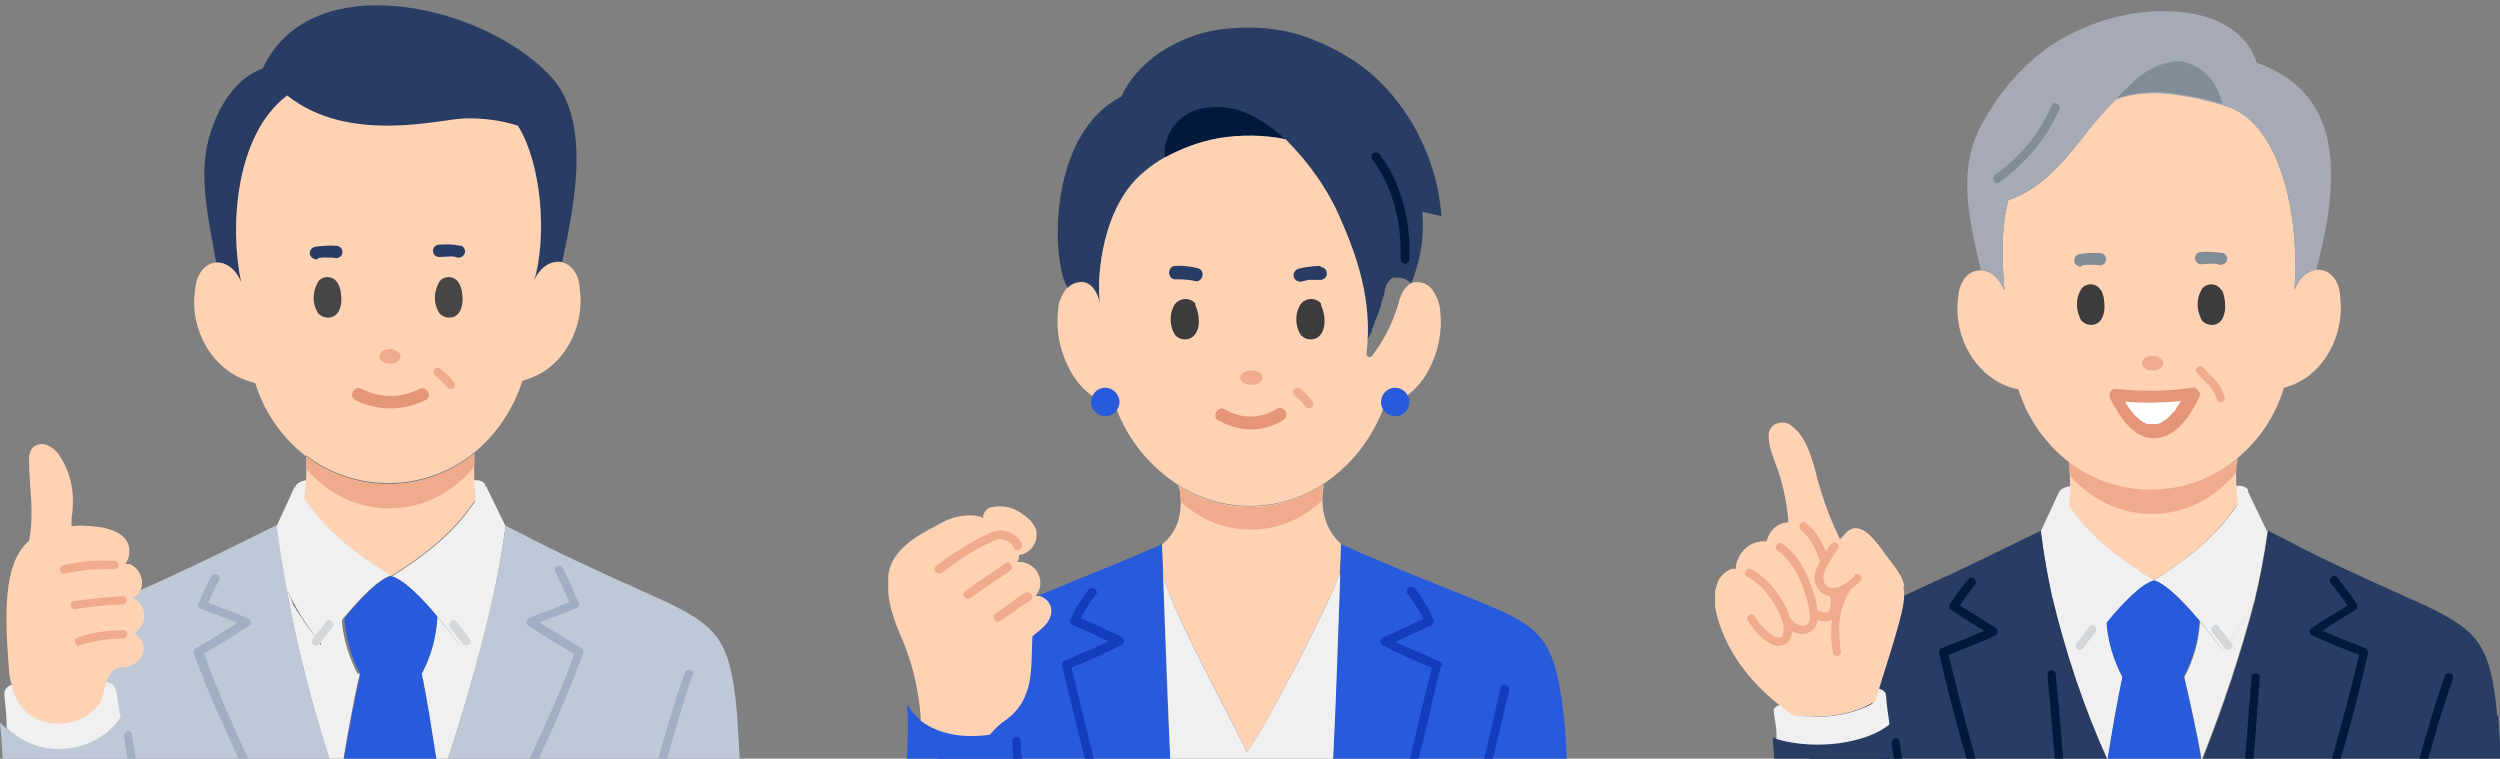 <?xml version="1.0" encoding="UTF-8"?>
<svg id="_레이어_1" data-name="레이어_1" xmlns="http://www.w3.org/2000/svg" version="1.1" xmlns:xlink="http://www.w3.org/1999/xlink" viewBox="0 0 447.5 135.8">
  <rect x="0" y="0" width="447.5" height="135.8" fill="#808080" stroke="none"/>
  <!-- Generator: Adobe Illustrator 29.0.1, SVG Export Plug-In . SVG Version: 2.1.0 Build 192)  -->
  <defs>
    <style>
      .st0 {
        clip-path: url(#clippath-6);
      }

      .st1 {
        clip-path: url(#clippath-7);
      }

      .st2 {
        clip-path: url(#clippath-4);
      }

      .st3 {
        fill: #828c96;
      }

      .st4 {
        fill: #e69678;
      }

      .st5 {
        fill: #143cbe;
      }

      .st6 {
        fill: #f0aa8c;
      }

      .st7 {
        fill: #fff;
      }

      .st8 {
        fill: #f0f0f0;
      }

      .st9 {
        fill: #3c3c3c;
      }

      .st10 {
        fill: none;
      }

      .st11 {
        fill: #00193c;
      }

      .st12 {
        clip-path: url(#clippath-1);
      }

      .st13 {
        fill: #285adc;
      }

      .st14 {
        clip-path: url(#clippath-5);
      }

      .st15 {
        clip-path: url(#clippath-8);
      }

      .st16 {
        clip-path: url(#clippath-3);
      }

      .st17 {
        fill: #a0afc3;
      }

      .st18 {
        fill: #283c64;
      }

      .st19 {
        fill: #d2d7dc;
      }

      .st20 {
        fill: #ffd2b4;
      }

      .st21 {
        fill: #a5aab4;
      }

      .st22 {
        fill: #464646;
      }

      .st23 {
        clip-path: url(#clippath-2);
      }

      .st24 {
        fill: #bec8d7;
      }

      .st25 {
        clip-path: url(#clippath);
      }
    </style>
    <clipPath id="clippath">
      <rect class="st10" x="307" y="2" width="140.5" height="134.8"/>
    </clipPath>
    <clipPath id="clippath-1">
      <path class="st10" d="M370.4,82.7c0,.2,0,.5,0,.5.2,2.5.2,5,0,7.4,2.6,3.7,6.1,7.6,15.1,13.2,9.2-5.8,12.5-9.9,15.1-13.7h0c-.3-2.3-.4-4.6-.3-7,0,0,0-.7.2-1.1-8.7,7.2-21.1,7.4-30.1.6h0Z"/>
    </clipPath>
    <clipPath id="clippath-2">
      <rect class="st10" x="307" y="2" width="140.5" height="134.8"/>
    </clipPath>
    <clipPath id="clippath-3">
      <rect class="st10" x="159" y="5" width="121.5" height="131.4"/>
    </clipPath>
    <clipPath id="clippath-4">
      <path class="st10" d="M210.9,87l.3.9c1,6.6-2.8,9.3-3.2,9.6,0,1.8.1,3.7.2,5.6,1.8,7.2,13.6,28.2,15,31.7,4-5.8,14.2-25.6,16.6-31.9,0-1.9.1-3.7.2-5.5-.7-.6-4.1-3.8-3.2-10.1v-.5c-7.8,5.2-17.9,5.3-25.9.2h0Z"/>
    </clipPath>
    <clipPath id="clippath-5">
      <rect class="st10" x="159" y="5" width="121.5" height="131.4"/>
    </clipPath>
    <clipPath id="clippath-6">
      <rect class="st10" y="1" width="132.4" height="135.3"/>
    </clipPath>
    <clipPath id="clippath-7">
      <path class="st10" d="M54.8,81.7v.6c.1,2.2,0,4.5-.3,6.7v.4c2.7,3.8,6.1,7.9,15.5,13.7,9.3-5.8,12.6-10,15.2-13.8h0c-.3-2.3-.4-4.7-.3-7v-1.1c-8.7,7.1-21.1,7.3-30.1.5h0Z"/>
    </clipPath>
    <clipPath id="clippath-8">
      <rect class="st10" y="1" width="132.4" height="135.3"/>
    </clipPath>
  </defs>
  <g id="_グループ_10308" data-name="グループ_10308">
    <g id="_グループ_10245" data-name="グループ_10245">
      <g id="_グループ_10240" data-name="グループ_10240">
        <g class="st25">
          <g id="_グループ_10239" data-name="グループ_10239">
            <path id="_パス_18641" data-name="パス_18641" class="st8" d="M368.6,88s.4-.8,2.2-1l-.3,5.9-1.9-4.9Z"/>
            <path id="_パス_18642" data-name="パス_18642" class="st8" d="M402.4,87.7s-.4-1-2.4-.7l.8,6.1,1.6-5.3Z"/>
            <path id="_パス_18643" data-name="パス_18643" class="st8" d="M380,121.2c-.8,3.6-1.9,9.5-2.7,14.9-4.3-9.5-7.6-19.4-10-29.5h0c1.6,3.5,3.6,6.7,6,9.5,1-1.4,2.4-3.2,3.9-5v.7c.3,3.2,1.3,6.4,2.8,9.3"/>
            <path id="_パス_18644" data-name="パス_18644" class="st8" d="M397.8,116.2c2.2-2.6,4.1-5.5,5.7-8.6-2.5,9.6-5.7,19.1-9.4,28.4-.9-5.3-2.2-11-3.1-14.8h0c1.7-3.1,2.6-6.5,2.8-9.9h0c1.5,1.7,2.9,3.5,4,5"/>
            <path id="_パス_18645" data-name="パス_18645" class="st8" d="M405.9,95h0c-.6,4.3-1.4,8.5-2.4,12.7-1.6,3.1-3.5,5.9-5.7,8.6-1-1.4-2.5-3.3-4-5.1-2.8-3.4-6-6.7-8.3-7.3,9.2-5.8,12.5-9.9,15.1-13.7.6-.8,1.1-1.6,1.7-2.4l3.5,7.3Z"/>
            <path id="_パス_18646" data-name="パス_18646" class="st20" d="M400.3,83.2c-.1,2.3,0,4.6.3,6.9h0c-2.6,3.8-5.9,8-15.1,13.8-9-5.6-12.5-9.6-15.1-13.2.2-2.5.2-5,0-7.4,0,0,0-.3,0-.5,8.9,6.8,21.4,6.6,30.1-.6,0,.4-.2,1.1-.2,1.1"/>
          </g>
        </g>
      </g>
      <g id="_グループ_10242" data-name="グループ_10242">
        <g class="st12">
          <g id="_グループ_10241" data-name="グループ_10241">
            <path id="_パス_18647" data-name="パス_18647" class="st6" d="M405.2,70.5c0,11.8-9,21.5-20,21.5s-20-9.6-20-21.5,9-21.5,20-21.5,20,9.6,20,21.5"/>
          </g>
        </g>
      </g>
      <g id="_グループ_10244" data-name="グループ_10244">
        <g class="st23">
          <g id="_グループ_10243" data-name="グループ_10243">
            <path id="_パス_18649" data-name="パス_18649" class="st20" d="M408.8,69.5c-1.5,4.9-4.4,9.3-8.4,12.6-8.7,7.2-21.1,7.4-30.1.6h0c-4.2-3.3-7.4-7.8-9-13l-.9-.2c-6.8-1.9-10.8-9.3-9.9-16.1.2-3.3,2-5.1,4.1-5,1.6,0,3.2,1.2,4.2,3.6-.4-5-.7-10.9.7-16.2,5.4-1.7,9.8-6.6,13.2-11.1,1.9-2.5,3.9-4.8,6.1-7,3.2-1.1,6.6-1.4,10-.9,3,.4,6,1,8.9,1.9,1.2.4,1.9.7,1.9.7,9.7,4.4,12,21.9,11.1,32.5.9-2.3,2.4-3.4,3.9-3.6,2.1-.2,4.2,1.5,4.3,5,.8,6.6-2.9,13.9-9.4,15.9l-.9.3Z"/>
            <path id="_パス_18650" data-name="パス_18650" class="st13" d="M394,136c-.1.3-.2.5-.3.8h-16.2c0-.2-.2-.4-.3-.7h0c.9-5.4,1.9-11.3,2.7-14.9-1.5-2.9-2.5-6-2.8-9.3v-.7c2.8-3.4,6-6.8,8.3-7.4,2.2.6,5.4,3.9,8.3,7.3h0c-.2,3.6-1.2,7-2.8,10h0c.9,3.9,2.2,9.5,3.1,14.8"/>
            <path id="_パス_18651" data-name="パス_18651" class="st8" d="M385.5,103.9c-2.2.6-5.5,4-8.3,7.4-1.5,1.8-2.9,3.6-3.9,5-2.4-2.9-4.4-6.1-6-9.5h0c-.8-3.8-1.5-7.7-2-11.7l3.3-7.1c.6.9,1.2,1.7,1.9,2.7,2.6,3.7,6.1,7.6,15.1,13.2"/>
            <path id="_パス_18652" data-name="パス_18652" class="st21" d="M404,11.3c-3.5-10.8-19.8-11.1-30.5-6.5-8.3,3.2-14.5,9.7-18.7,17.3-4.2,7.6-2.8,15.7-.2,26.3,1.6,0,3.2,1.2,4.2,3.6-.4-5-.7-10.9.7-16.2,5.4-1.7,9.8-6.6,13.2-11,1.9-2.5,3.9-4.8,6.1-7,3.2-1.1,6.6-1.3,10-.9,3,.4,6,1,8.9,1.9,1.2.4,1.9.6,1.9.6,9.7,4.4,12,21.9,11.1,32.5.9-2.3,2.4-3.4,3.9-3.6h0c5.2-19.3,3.4-32.1-10.7-37.1"/>
            <path id="_パス_18653" data-name="パス_18653" class="st18" d="M447,128.1c-1.2-12.6-3.2-15.2-13.5-20-3.5-1.6-13.8-6.1-20.5-9.5l-7-3.6c-.6,4.3-1.4,8.5-2.4,12.7-2.5,9.6-5.7,19.1-9.4,28.4-.1.3-.2.5-.3.8h53.8c-.2-2.9-.3-5.9-.5-8.8M377.3,136.2h0c-4.3-9.5-7.6-19.4-10-29.5-.8-3.7-1.5-7.6-2-11.7l-7.2,3.5c-5.2,2.6-12.4,5.9-17,8-1.4.6-2.5,1.2-3.3,1.5-3.9,1.8-6.5,3.3-8.5,5.1-.5.5-1,1-1.4,1.6-2.2,2.9-3,6.7-3.6,13.4,0,0,0,0,0,.1h0c-.1,1.8-.2,3.4-.3,5h0c0,1.2-.1,2.4-.2,3.6h53.9l-.3-.7"/>
            <path id="_パス_18654" data-name="パス_18654" class="st3" d="M396.8,15.9c-1-2.6-4.4-5.2-7.5-4.9-2.5.3-4.9,1.4-6.8,3.1-.4.3-.7.6-1,.9-.9.8-1.7,1.7-2.6,2.6,3.2-1.1,6.6-1.4,10-.9,3,.4,6,1,8.9,1.9-.2-1-.6-1.9-1-2.8"/>
            <path id="_パス_18655" data-name="パス_18655" class="st6" d="M387.2,65c0,.7-.8,1.3-1.9,1.3s-1.9-.6-1.9-1.3.8-1.3,1.9-1.3,1.9.6,1.9,1.3"/>
            <path id="_パス_18656" data-name="パス_18656" class="st9" d="M376,51.9c-.6-1-1.9-1.3-2.9-.7-.3.2-.6.5-.7.8-.9,1.6-.8,3.6.1,5.3.3.4.8.7,1.3.8,2.1.4,2.9-1.5,2.9-3.1,0-1.1-.1-2.1-.6-3.1"/>
            <path id="_パス_18657" data-name="パス_18657" class="st9" d="M397.6,51.9c-.6-1-1.9-1.3-2.9-.7-.3.2-.6.5-.7.8-.9,1.6-.8,3.6.1,5.3.3.4.8.7,1.3.8,2.1.4,2.9-1.5,2.9-3.1,0-1.1-.1-2.1-.6-3.1"/>
            <path id="_パス_18658" data-name="パス_18658" class="st3" d="M372.6,47.5c.3,0,.5-.1.8-.1,0,0,.3,0,.1,0,.1,0,.2,0,.4,0,.7,0,1.3,0,2,.1.6,0,1.1-.5,1.1-1.1,0-.6-.5-1.1-1.1-1.1-1.3-.1-2.6,0-3.8.2-.6.2-.9.8-.8,1.4.2.6.8.9,1.4.8"/>
            <path id="_パス_18659" data-name="パス_18659" class="st3" d="M397.8,45.3c-1.3-.2-2.5-.3-3.8-.2-.6,0-1.1.5-1.1,1.1,0,.6.5,1.1,1.1,1.1.7,0,1.3-.1,2-.1.1,0,.2,0,.3,0,0,0-.1,0,.1,0,.3,0,.5.1.8.2.6.1,1.2-.2,1.4-.8.2-.6-.2-1.2-.8-1.4"/>
            <path id="_パス_18660" data-name="パス_18660" class="st3" d="M367.2,18.9c-1,2.4-2.3,4.6-3.9,6.6-1.8,2.2-3.9,4.2-6.2,5.8-.8.6,0,1.9.8,1.3,2.4-1.7,4.6-3.8,6.5-6.1,1.7-2.1,3.1-4.4,4.2-6.9.4-.9-.9-1.6-1.3-.8"/>
            <path id="_パス_18661" data-name="パス_18661" class="st11" d="M357.3,113.7c-2.8,1.3-5.6,2.4-8.5,3.5.9,3.9,1.9,7.8,2.9,11.6.7,2.7,1.5,5.4,2.2,8h-1.6c-1.9-6.6-3.7-13.2-5.2-19.9,0-.4.1-.8.5-.9,2.6-1,5.1-2,7.6-3.1-2-1.2-4-2.4-5.9-3.7-.4-.2-.5-.7-.3-1,1-1.6,2.2-3.1,3.4-4.6.6-.8,1.7.3,1.1,1.1-1,1.2-1.9,2.5-2.7,3.7,2.1,1.3,4.3,2.6,6.4,4,.4.2.5.7.3,1,0,.1-.2.2-.3.3"/>
            <path id="_パス_18662" data-name="パス_18662" class="st11" d="M423.9,116.9c-1,4.2-2,8.3-3.1,12.5-.7,2.5-1.4,5-2.1,7.5h-1.6c1.9-6.5,3.6-13.1,5.2-19.7-2.9-1.1-5.7-2.2-8.5-3.5-.4-.2-.5-.7-.3-1,0-.1.2-.2.3-.3,2.1-1.4,4.3-2.7,6.4-4-.9-1.4-1.9-2.7-3-4-.6-.7.4-1.8,1.1-1.1,1.3,1.6,2.5,3.2,3.6,4.9.2.4,0,.8-.3,1-2,1.2-4,2.4-5.9,3.7,2.5,1.1,5.1,2.1,7.6,3.1.4.1.6.5.5.9"/>
            <path id="_パス_18663" data-name="パス_18663" class="st11" d="M369.4,136.8h-1.5c-.5-5.4-.9-10.7-1.4-16.1,0-1,1.4-1,1.5,0,.1,1.4.2,2.9.4,4.3.3,3.9.7,7.9,1,11.8"/>
            <path id="_パス_18664" data-name="パス_18664" class="st11" d="M338.5,136.8h-1.6c-.5-1.8-1-3.7-1.6-5.5h0c-.5-1.6-.9-3.2-1.4-4.8,0,0,0,0,0,0-.5-1.7-1.1-3.4-1.7-5.1-.3-.9,1.1-1.3,1.4-.4.5,1.3.9,2.7,1.4,4h0c0,.3.2.5.3.8,0,0,0,0,0,0,.1.4.3.9.4,1.3.3,1.1.7,2.3,1,3.4,0,0,0,0,0,0,.6,2.1,1.2,4.1,1.7,6.2"/>
            <path id="_パス_18665" data-name="パス_18665" class="st11" d="M439.1,121.4c-1.8,5.1-3.3,10.2-4.7,15.4h-1.6c1.5-5.3,3-10.6,4.8-15.8.3-.9,1.8-.5,1.4.4"/>
            <path id="_パス_18666" data-name="パス_18666" class="st11" d="M404.5,121.2c-.1,1.4-.2,2.9-.3,4.3-.3,3.8-.6,7.6-.9,11.4h-1.5c.4-5.2.8-10.4,1.2-15.6,0-1,1.6-1,1.5,0"/>
            <path id="_パス_18667" data-name="パス_18667" class="st19" d="M396,113.2c.7.9,1.5,1.8,2.2,2.8.6.8,1.9,0,1.3-.8-.8-1-1.6-2.1-2.4-3.1-.6-.8-1.7.3-1.1,1.1"/>
            <path id="_パス_18668" data-name="パス_18668" class="st19" d="M374.1,112.1c-.8,1-1.7,2.1-2.5,3.2-.2.4,0,.8.3,1,.4.2.8,0,1-.3.7-1,1.5-1.9,2.2-2.8.6-.7-.5-1.8-1.1-1.1"/>
            <path id="_パス_18669" data-name="パス_18669" class="st6" d="M393.2,66.6c.6.8,1.3,1.6,2.1,2.3.7.7,1.2,1.6,1.5,2.6.1.4.5.6.9.5.4-.1.6-.5.5-.9-.3-1.1-.8-2.1-1.6-3-.7-.8-1.5-1.4-2.1-2.2-.6-.8-1.9,0-1.3.8"/>
            <path id="_パス_18670" data-name="パス_18670" class="st7" d="M392.4,70.4s-6.5,15.2-13.9.2c4.6.5,9.3.4,13.9-.2"/>
            <path id="_パス_18671" data-name="パス_18671" class="st4" d="M393.5,70.1c0-.2-.1-.3-.2-.4,0,0,0,0,0,0h0c0,0-.1-.1-.2-.2-.2-.1-.5-.2-.8-.1h0c-4.5.7-9.1.7-13.6.2-.9-.1-1.3,1-1,1.7,1.7,3.3,4.6,8.1,9.1,7,2.7-.6,4.6-3.1,5.9-5.4.4-.6.7-1.2,1-1.9,0,0,0,0,0,0,.1-.3.2-.6,0-.8M389.5,73.2c0,.1-.2.2-.2.3h0c0,0-.1.2-.2.2-.4.5-.8.9-1.3,1.3,0,0-.3.2-.3.2,0,0-.2.1-.3.2-.2.2-.5.3-.7.4,0,0-.2,0-.3.1-.1,0-.2,0-.4,0,0,0-.3,0-.3,0-.1,0-.3,0-.4,0,0,0-.1,0-.2,0h0c-.1,0-.3,0-.4,0s-.3,0-.4-.1c0,0-.3-.2-.4-.2-1.4-.9-2.5-2.2-3.3-3.7,3.3.3,6.7.2,10-.1-.1.2-.3.4-.4.6-.2.2-.3.5-.5.7"/>
            <path id="_パス_18672" data-name="パス_18672" class="st18" d="M340,136.8h-22.4c0-1.5-.2-3.1-.3-4.8.2,0,.5.2.7.2,1.9.6,3.9.9,5.9,1,.3,0,.6,0,1,0h1.2s0,0,0,0c3.2,0,6.4-.7,9.3-2,.5-.2.9-.4,1.4-.7.5-.3,1-.6,1.5-1h0c.2-.2.4-.3.5-.5.2,1,.3,2,.5,3,.3,1.6.5,3.2.8,4.7"/>
            <path id="_パス_18673" data-name="パス_18673" class="st8" d="M317.5,127.2s-.2-1,2.2-1.2l3.1,4-5.3-2.7Z"/>
            <path id="_パス_18674" data-name="パス_18674" class="st8" d="M337.6,124.3s-.3-1.4-2.9-1.1l.8,4.3,2.1-3.2Z"/>
            <path id="_パス_18675" data-name="パス_18675" class="st20" d="M340.9,105.1c-.3-2-1.7-3.6-2.9-5.2-1.4-1.7-4.6-7.4-7.5-4.6-.4.4-.8.9-1.2,1.3v-.2c-1.9-3.9-3.4-8.1-4.4-12.3-.8-2.9-1.9-6.5-4.7-8.2-.8-.4-1.6-.3-2.4,0-.7.4-1.2,1.1-1.2,1.9-.1,1.9.7,3.7,1.3,5.4,1.2,3.2,1.9,6.5,2.2,9.9v.4c-1.6,0-3,1.1-3.6,2.6,0,0-.2.4-.3.8-.3,0-.6,0-.9,0-2,.2-3.6,1.5-4.3,3.4-.2.5-.3,1-.3,1.5h0c-.2,0-.5,0-.7,0-1,.4-1.9,1.1-2.4,2.1-.5,1.2-.8,2.5-.7,3.9,0,0,.6,10,12,18.7,0,0,1.6,1.2,1.9,1.5,5.6.8,10.9,0,14.9-2.5h0c1.2-4.3,4.4-13.5,5-17.4.2-1,.2-2.1,0-3.1"/>
            <path id="_パス_18676" data-name="パス_18676" class="st8" d="M338.2,129.4v.3c-4.1,3.3-12.9,4.7-20.2,2.6v-.8c0-1.5-.4-2.8-.5-4.2,1.2.3,2.3.5,3.5.7,5.6.8,10.9,0,14.9-2.5.6-.4,1.1-.7,1.7-1.1.1,1.8.3,2.9.6,5.1"/>
            <path id="_パス_18677" data-name="パス_18677" class="st6" d="M327.4,100.2c-.9-2.4-2-5.1-4.2-6.6-.8-.6-1.5.7-.8,1.3.7.6,1.3,1.3,1.8,2.1.7,1.2,1.2,2.4,1.7,3.7.3.9,1.8.5,1.4-.4"/>
            <path id="_パス_18678" data-name="パス_18678" class="st6" d="M312.9,111c.9,1.7,2.2,3.1,3.8,4.1,1,.7,2.2.7,3.2,0,.8-.9,1.1-2.1.8-3.3-.4-1.9-1.1-3.7-2.3-5.2-1.2-1.9-2.9-3.6-4.9-4.7-.9-.4-1.6.9-.8,1.3,1.5.8,2.7,1.9,3.7,3.2,1.1,1.3,1.9,2.8,2.5,4.4.4.9.5,1.9.2,2.9,0,.2-.3.4-.5.4-.3,0-.7,0-1-.2-1.5-.9-2.7-2.1-3.5-3.6-.5-.8-1.8,0-1.3.8"/>
            <path id="_パス_18679" data-name="パス_18679" class="st6" d="M319.1,111.5c.8,1.2,2.1,2,3.5,2,1.3,0,2.4-.9,2.7-2.2.1-.8,0-1.6,0-2.4-.1-.8-.3-1.5-.5-2.2-.5-1.7-1.1-3.4-2-5-.9-1.7-2.2-3.3-3.8-4.4-.8-.5-1.6.8-.8,1.3,2.3,1.6,3.8,4.4,4.7,7,.4,1.2.8,2.5,1,3.8.1.8.3,2.1-.6,2.5-1,.4-2.2-.4-2.8-1.2s-1.9,0-1.3.8"/>
            <path id="_パス_18680" data-name="パス_18680" class="st6" d="M327.6,106.8c.2.9.1,1.8-.2,2.6-.4.6-1.4.1-2-.1-.9-.4-1.6.9-.8,1.3,1.1.6,2.7,1.1,3.7,0,.9-1,.9-2.6.7-3.8-.1-1-1.6-1-1.5,0"/>
            <path id="_パス_18681" data-name="パス_18681" class="st6" d="M332,103.1c-.8.8-1.7,1.5-2.7,1.9-.9.3-1.8.5-2.5-.3-.7-.9-.4-2,0-2.9.6-1.2,1.4-2.4,2.2-3.6.6-.8-.7-1.5-1.3-.8-1,1.4-1.9,2.9-2.6,4.5-.6,1.3-.3,2.8.6,3.9,2.2,2.2,5.6,0,7.3-1.8.7-.7-.4-1.7-1.1-1.1"/>
            <path id="_パス_18682" data-name="パス_18682" class="st6" d="M329.9,105c-1,1.5-1.6,3.2-1.9,5-.3,2.3-.3,4.6.1,6.9.1.4.5.6.9.5.4-.1.6-.5.5-.9-.3-2.1-.4-4.2-.1-6.3.3-1.6.9-3.1,1.8-4.5.5-.8-.8-1.6-1.3-.8"/>
            <path id="_パス_18683" data-name="パス_18683" class="st11" d="M340,132.7c.2,1.4.4,2.8.7,4.1h-1.5c-.2-1.2-.4-2.5-.6-3.7,0-.4.2-.8.6-.9.3-.1.7,0,.8.4,0,0,0,0,0,.2"/>
          </g>
        </g>
      </g>
    </g>
    <g id="_グループ_10252" data-name="グループ_10252">
      <g id="_グループ_10247" data-name="グループ_10247">
        <g class="st16">
          <g id="_グループ_10246" data-name="グループ_10246">
            <path id="_パス_18684" data-name="パス_18684" class="st18" d="M258,38.7c-.7-10.8-6.6-21.8-15.6-27.8-3.1-2-6.4-3.6-9.9-4.7-4.1-1.2-8.3-1.5-12.5-1.1-7.3.5-15.9,4.8-19.3,12.2-13.3,6.8-12.5,29.7-9.6,34.2.6-.7,1.5-1,2.4-1.1,1.9,0,3,1.9,3.4,3.9-.7-5,.5-17.7,8-23.7,1.1-.9,2.3-1.8,3.6-2.5,3.1-1.7,6.4-2.9,9.8-3.5h.3s.3,0,.3,0h0c.1,0,.2,0,.3,0,.6,0,1.3-.2,1.9-.2.3,0,.7,0,1,0h.3c.2,0,.4,0,.5,0,.3,0,.6,0,1,0h0s0,0,0,0h.1s0,0,0,0h.4s0,0,0,0h.2s.2,0,.2,0h.2s0,0,0,0h.1s0,0,0,0h.2s.3,0,.3,0h.4s.2,0,.2,0h.1s0,0,0,0h.2s0,0,0,0h.2c.1,0,.2,0,.3,0,.1,0,.3,0,.5,0,.2,0,.4,0,.5,0h.1s0,0,0,0h0s.1,0,.1,0h0s.3,0,.3,0c.1,0,.3,0,.4,0h.2s.3,0,.3,0h0s0,0,0,0h0s0,0,.1.1c.1.1.2.2.3.3.1.1.3.3.4.4.1.1.3.3.4.4s.2.3.4.4c0,0,.1.2.2.2,0,0,0,0,0,0,0,0,.2.2.2.3.1.1.3.3.4.4.1.1.2.2.3.3,0,0,0,0,0,.1,0,.1.2.2.3.3,0,0,0,0,0,0l.2.2s0,0,0,0c0,.1.2.2.3.3.2.3.4.6.7.8,0,0,0,0,0,0,0,.1.1.2.2.3s.2.2.2.3c0,0,0,0,0,0,0,.1.1.2.2.3,0,.1.2.2.2.3s.2.2.2.3.1.2.2.3.2.2.2.3c.1.2.2.4.4.6.1.2.2.3.3.5.1.2.2.3.3.5s.2.3.3.5.2.3.3.5c.1.2.3.5.4.7l.2.3c0,.1.1.2.2.3,0,.2.2.3.3.5,0,0,0,.2.1.2,0,.1.1.2.2.3,0,.2.2.3.2.5s.1.3.2.5c0,.1.1.2.2.3,0,0,0,0,0,0,0,0,0,.1,0,.2,0,0,0,.2.1.3,0,0,0,0,0,.1,0,.1.1.2.1.3,0,.1.1.3.2.4,0,0,0,.2.1.2l.2.5c.1.2.2.5.3.8.2.4.4.9.5,1.3,0,.1.1.2.1.4.2.5.4,1,.6,1.5,0,.1,0,.2.1.4,0,.2.1.3.2.5,0,.1.1.3.1.4,0,0,0,0,0,.1,0,.2.1.4.2.6,0,0,0,0,0,0,0,.2.1.4.2.6,0,.2.1.3.2.5,0,.2,0,.3.1.5.2.7.4,1.3.5,2,.3,1,0,0,0,0,0,.2.1.4.1.6,0,.2.1.4.1.7,0,.1,0,.2,0,.3,0,.3.1.6.2.9,0,.1,0,.3,0,.4h0c0,.2,0,.4,0,.5,0,0,0,.2,0,.3,0,.2,0,.3,0,.5v.2c0,.2,0,.3,0,.5,0,0,0,.2,0,.3,0,.2,0,.4,0,.5,0,.2,0,.4,0,.6,0,0,0,.1,0,.2,0,.1,0,.2,0,.3,0,.2,0,.3,0,.5s0,.3,0,.5c0,0,0,0,0,.2,0,.3,0,.6,0,.8v1h0v.2c0,0,0,.2,0,.2h0c0,.3,0,.4,0,.5,0,0,0,.1,0,.2h0c0,.1,0,.2,0,.3h0c0,0,0,.1,0,.2s0,0,0,0c0,0,0,.2,0,.3,0,.4,0,.8-.1,1.1,0,.2,0,.4,0,.5,0,0,0,0,0,0,0,.6-.2,1.2-.3,1.8.4-.4.8-.9,1.2-1.4h0s0,0,0-.1c0,0,.1-.2.2-.3.2-.3.5-.6.7-1,0-.1.1-.2.2-.3s.1-.2.2-.3c0,0,0,0,0,0l.2-.3c0,0,0-.1.1-.2,0,0,0,0,0,0,0,0,0,0,0,0,0-.1.2-.3.2-.4,0,0,.1-.2.2-.3,0,0,0-.1,0-.2s0-.1,0-.2c0-.1.2-.3.2-.4,0,0,0-.2.1-.3,0-.1.1-.2.2-.4,0,0,0-.1,0-.2,0-.2.2-.4.2-.5,0-.1.1-.2.2-.4,0,0,0-.2.1-.3.2-.6.4-1.1.6-1.7,0,0,0-.2,0-.3.2-.5.3-1,.5-1.5,0-.2.1-.5.2-.7,0,0,0,0,0,0,0,0,0-.1,0-.2,0,0,0,0,0,0,0,0,0-.1,0-.2,0-.1.1-.3.2-.4,0,0,0-.1,0-.2,0,0,0,0,0,0,0,0,0,0,0-.1s0-.1.1-.2c.1-.2.3-.4.4-.6,0,0,.1-.1.2-.2s.1-.1.2-.2c0,0,0,0,0,0,0,0,.2-.1.3-.2,0,0,0,0,0,0h0s0,0,0,0c0,0,0,0,0,0,0,0,0,0,0,0,0,0,0,0,.1,0s0,0,.1,0h0s0,0,0,0c0,0,.1,0,.2,0h0s0,0,.1,0c0,0,0,0,.1,0,0,0,0,0,0,0,0,0,0,0,0,0,0,0,.2,0,.3,0,.9,0,1.8.4,2.4,1,1.7-4,2.4-8.4,2-12.8"/>
            <path id="_パス_18685" data-name="パス_18685" class="st13" d="M167.7,136.4c0-1.9.2-3.8.3-5.7h0c1.4-13.4,2.9-17.2,10.1-20.8.9-.5,2-.9,3.1-1.4.7-.3,1.9-.8,3.5-1.4l1.4-.6c6.6-2.7,17.3-7,21.9-9.1,0,1.8.1,3.7.2,5.6.3,10.7.7,22,1.3,33.4h-41.7Z"/>
            <path id="_パス_18686" data-name="パス_18686" class="st13" d="M280.5,136.4h-41.9c.5-11.5.9-22.8,1.3-33.5,0-1.9.1-3.7.2-5.5,6.7,3.2,23.2,9.6,26.9,11.2,9.9,4.2,11.7,7,13.2,22.2.1,1.9.2,3.8.3,5.7"/>
            <path id="_パス_18687" data-name="パス_18687" class="st20" d="M240,97.3c0,1.8-.1,3.7-.2,5.5-2.4,6.2-12.6,26.1-16.6,31.9-1.4-3.6-13.2-24.6-15-31.7,0-1.9-.1-3.7-.2-5.6.4-.2,4.2-3,3.2-9.6l-.3-.9c7.9,5.1,18.1,5,26-.2v.5c-1,6.4,2.4,9.5,3.1,10.1"/>
          </g>
        </g>
      </g>
      <g id="_グループ_10249" data-name="グループ_10249">
        <g class="st2">
          <g id="_グループ_10248" data-name="グループ_10248">
            <path id="_パス_18688" data-name="パス_18688" class="st6" d="M243.1,74.2c0,11.4-8.6,20.6-19.2,20.6s-19.2-9.2-19.2-20.6,8.6-20.6,19.2-20.6,19.2,9.2,19.2,20.6"/>
          </g>
        </g>
      </g>
      <g id="_グループ_10251" data-name="グループ_10251">
        <g class="st14">
          <g id="_グループ_10250" data-name="グループ_10250">
            <path id="_パス_18690" data-name="パス_18690" class="st8" d="M239.9,102.9c-.4,10.7-.7,22.1-1.3,33.5h-29.1c-.5-11.4-.9-22.8-1.3-33.4,1.8,7.2,13.6,28.2,15,31.7,4-5.8,14.2-25.6,16.6-31.9"/>
            <path id="_パス_18691" data-name="パス_18691" class="st11" d="M224.1,20.7c-3.1-1.6-6.7-2-10-1-3,1-5.2,3.7-5.6,6.8,0,.6,0,1.2,0,1.7,3.1-1.7,6.4-2.9,9.8-3.5,3.9-.6,7.8-.6,11.7.2-1.8-1.7-3.8-3.1-5.9-4.2"/>
            <path id="_パス_18692" data-name="パス_18692" class="st20" d="M191.1,51.6c.6-.7,1.5-1,2.4-1.1,1.9,0,3,1.9,3.4,3.9-.7-5,.5-17.7,8-23.7,1.1-.9,2.3-1.8,3.6-2.5,3.1-1.7,6.4-2.9,9.8-3.5,3.8-.6,7.8-.6,11.6.2,0,0,.1,0,.2,0,4.2,4.2,7.7,9.1,10,14.6,2.6,6,5.7,14.2,4.5,23.8,0,.3.2.6.5.6.2,0,.4,0,.5-.2,2.2-2.9,3.8-6.1,4.8-9.6,0-.2.1-.5.2-.7,0,0,0,0,0,0,.5-1.6,1.6-3,3.1-2.9.9,0,1.8.4,2.4,1,1,1.2,1.6,2.7,1.7,4.2.4,3.6-.3,7.2-2,10.4-1.5,3-4.1,5.3-7.1,6.5l-1,.3h0c-2.1,5.6-5.8,10.4-10.8,13.7-7.9,5.2-18,5.3-26,.2-5.1-3.3-9-8.1-11.1-13.7,0,0,0-.1-.2-.2l-1.1-.4c-3.1-1.2-5.6-3.5-7.1-6.5-1.7-3.2-2.4-6.8-2-10.4,0-1.5.7-3,1.7-4.2"/>
            <path id="_パス_18693" data-name="パス_18693" class="st4" d="M218.2,75.3c3.6,2.1,8,2.1,11.5-.1,1.3-.8.1-2.8-1.2-2-2.8,1.8-6.3,1.8-9.2.1-1.3-.8-2.5,1.2-1.2,2"/>
            <path id="_パス_18694" data-name="パス_18694" class="st6" d="M226,67.6c0,.7-.9,1.3-2,1.3s-2-.6-2-1.3.9-1.3,2-1.3,2,.6,2,1.3"/>
            <path id="_パス_18695" data-name="パス_18695" class="st9" d="M214.1,54.5c-.7-1-2.1-1.3-3.2-.6-.3.2-.5.4-.7.7-.9,1.6-.9,3.7.1,5.3.3.4.8.7,1.3.8,2.1.4,3-1.5,3-3.1,0-1.1-.2-2.1-.7-3.1"/>
            <path id="_パス_18696" data-name="パス_18696" class="st9" d="M236.6,54.5c-.7-1-2.1-1.3-3.2-.6-.3.2-.5.4-.7.7-.9,1.6-.9,3.7.1,5.3.3.4.8.7,1.3.8,2.1.4,3-1.5,3-3.1,0-1.1-.2-2.1-.7-3.1"/>
            <path id="_パス_18697" data-name="パス_18697" class="st11" d="M245.6,28.5c3.9,5.1,5.3,11.7,5.1,17.9,0,.4.4.8.8.8.4,0,.7-.3.8-.8.2-6.5-1.3-13.5-5.3-18.7-.2-.4-.7-.5-1.1-.3-.4.2-.5.7-.3,1.1"/>
            <path id="_パス_18698" data-name="パス_18698" class="st13" d="M252.3,71.9c0,1.4-1.1,2.6-2.5,2.6-1.4,0-2.6-1.1-2.6-2.5,0-1.4,1.1-2.6,2.5-2.6,0,0,0,0,0,0,1.4,0,2.5,1.1,2.6,2.5h0"/>
            <path id="_パス_18699" data-name="パス_18699" class="st13" d="M200.4,71.9c0,1.4-1.1,2.6-2.5,2.6-1.4,0-2.6-1.1-2.6-2.5,0-1.4,1.1-2.6,2.5-2.6,0,0,0,0,0,0,1.4,0,2.5,1.1,2.6,2.5h0"/>
            <path id="_パス_18700" data-name="パス_18700" class="st6" d="M231.8,70.9c.1,0-.1-.1,0,0s.3.3.5.4c.5.4.9.9,1.3,1.4.2.4.7.5,1.1.3.4-.2.5-.7.3-1.1-.7-.9-1.5-1.8-2.4-2.4-.4-.2-.9,0-1.1.3-.2.4,0,.8.3,1.1"/>
            <path id="_パス_18701" data-name="パス_18701" class="st5" d="M270.2,123.5c-.1.5-.2,1-.4,1.5-.9,3.8-1.8,7.6-2.7,11.4h-1.6c1.1-4.4,2.1-8.9,3.1-13.3.2-1,1.7-.6,1.5.4"/>
            <path id="_パス_18702" data-name="パス_18702" class="st5" d="M200.6,115.5c-2.9,1.5-5.8,2.8-8.8,4,.7,2.9,1.4,5.8,2.1,8.6.7,2.8,1.3,5.5,2,8.2h-1.6c-1.4-5.7-2.8-11.4-4.2-17.1,0-.3,0-.7.4-.9,2.6-1.2,5.3-2.2,7.9-3.5-2.1-1-4.2-2-6.3-2.9-.4-.1-.7-.5-.5-1,.8-1.9,1.9-3.7,3.2-5.3.6-.8,2,0,1.4.8-1.1,1.3-2,2.8-2.7,4.3,2.5,1,4.8,2.2,7.3,3.3.4.2.5.7.3,1.1,0,.1-.2.2-.3.3"/>
            <path id="_パス_18703" data-name="パス_18703" class="st5" d="M257.9,119.3c-.8,3.1-1.5,6.2-2.2,9.3-.6,2.6-1.3,5.2-1.9,7.8h-1.6c1.4-5.6,2.7-11.3,4.1-16.9-3-1.2-5.9-2.5-8.8-4-.4-.2-.5-.7-.3-1.1,0-.1.2-.2.3-.3,2.5-1,4.8-2.2,7.3-3.3-.8-1.6-1.8-3.2-2.9-4.6-.2-.4,0-.9.3-1.1.4-.2.8,0,1.1.3,1.4,1.7,2.5,3.6,3.3,5.6.2.4-.2.8-.5,1-2.1.9-4.2,1.9-6.3,2.9,2.6,1.3,5.3,2.3,7.9,3.5.3.2.5.5.4.9"/>
            <path id="_パス_18704" data-name="パス_18704" class="st18" d="M210.4,50c1.1,0,2.3,0,3.4.3,1.5.4,2.1-1.9.6-2.3-1.3-.3-2.6-.5-4-.4-1.5,0-1.5,2.4,0,2.4"/>
            <path id="_パス_18705" data-name="パス_18705" class="st18" d="M236.4,47.6c-1.3,0-2.7.2-4,.5-.6.2-1,.9-.8,1.5.2.6.8.9,1.4.8.4-.1.8-.2,1.2-.3.1,0,.3,0,.4,0,0,0,.2,0,.3,0-.1,0-.1,0,0,0,.5,0,1,0,1.5,0,.6,0,1.2-.6,1.1-1.2,0-.6-.5-1.1-1.1-1.1"/>
            <path id="_パス_18706" data-name="パス_18706" class="st13" d="M182.2,136.4h-19.9c.2-3.6.3-7,.1-10v-.3s.2.3.2.3c.6,1,1.4,1.9,2.3,2.6.2.2.5.4.7.5.7.5,1.5.9,2.3,1.2,3,1.1,6.2,1.3,9.3.8,1.6-.2,3.1-.7,4.5-1.4,0,.5,0,1.1,0,1.9,0,1.2.2,2.7.3,4.5"/>
            <path id="_パス_18707" data-name="パス_18707" class="st20" d="M185.5,106.5c.2-.3.3-.6.5-.9.7-1.9-.3-4.1-2.3-4.8-.3-.1-.7-.2-1-.2-.2,0-.4,0-.6,0,.2-.3.3-.6.3-.9,0-.1,0-.3,0-.4.1,0,.2,0,.3,0,1.9-.4,3.1-2.2,2.8-4.1,0-.2,0-.3-.1-.5-.4-1-1.1-1.8-2-2.4-1.6-1.4-3.8-2-5.9-1.5-.5,0-.9.4-1.2.8-.2.3-.4.7-.3,1.1-1.9-.9-5.2-.4-7.3.8-3.2,1.7-7,3.5-8.9,6.9-2,3.7-.3,9.5,1.3,13.1,2.1,4.7,3.3,9.7,3.7,14.7v.8c3.6,2.8,8.6,3.1,12.4,2.5.8-1,1.8-1.9,2.8-2.6,5.3-3.8,4.5-9.5,4.8-15,1.3-1.1,2.9-2.1,3.3-3.8.4-1.5-.5-3-2-3.4-.2,0-.5,0-.7,0"/>
            <path id="_パス_18708" data-name="パス_18708" class="st6" d="M168.7,102.5c2.1-1.7,4.4-3.2,6.7-4.5.5-.3,1.1-.6,1.7-.8.6-.3,1.2-.6,1.8-.7,1.1,0,2.2.5,2.6,1.6.4.9,1.8.1,1.4-.8-.6-1.2-1.7-2-3.1-2.3-1.5-.3-2.9.5-4.3,1.2-2.8,1.5-5.5,3.2-8,5.2-.8.6.3,1.7,1.1,1.1"/>
            <path id="_パス_18709" data-name="パス_18709" class="st6" d="M173.8,107c1.2-.9,2.4-1.7,3.7-2.6,1.1-.7,2.2-1.5,3.3-2.2.8-.5,0-1.9-.8-1.4-1.2.8-2.3,1.6-3.5,2.4-1.3.9-2.6,1.7-3.8,2.7-.8.6.3,1.7,1.1,1.1"/>
            <path id="_パス_18710" data-name="パス_18710" class="st6" d="M179,111.2c.9-.6,1.7-1.2,2.6-1.8.9-.7,1.8-1.3,2.8-1.9.9-.5.1-1.8-.8-1.4-1,.5-1.9,1.2-2.8,1.9-.8.6-1.7,1.2-2.6,1.8-.8.6,0,1.9.8,1.4"/>
            <path id="_パス_18711" data-name="パス_18711" class="st5" d="M183,136.4h-1.6c0-1.2-.2-2.5-.2-3.7,0-.4.2-.7.6-.8,0,0,0,0,.1,0,.4,0,.8.3.8.8,0,1.2.2,2.5.3,3.7"/>
          </g>
        </g>
      </g>
    </g>
    <g id="_グループ_10259" data-name="グループ_10259">
      <g id="_グループ_10254" data-name="グループ_10254">
        <g class="st0">
          <g id="_グループ_10253" data-name="グループ_10253">
            <path id="_パス_18712" data-name="パス_18712" class="st8" d="M52.9,87s.4-.9,2.2-1.1l-.3,6-1.9-4.9Z"/>
            <path id="_パス_18713" data-name="パス_18713" class="st8" d="M86.9,86.8s-.4-1.1-2.4-.8l.8,6.1,1.6-5.3Z"/>
            <path id="_パス_18714" data-name="パス_18714" class="st8" d="M64.4,120.6c-.9,3.7-2.1,10.2-3,15.7h-2.3c-3.3-10.1-5.9-20.4-7.8-30.8l.3.5c0,0,0,.2.1.3.1.3.3.6.4.8,0,0,0,.2.1.3,0,.1,0,0,0,0,0,0,0,.2.1.3s.1.2.1.3v.3c.1,0,.1,0,.1,0,0,0,.1.2.2.3s.1.2.2.3c0,0,0,.1.1.2,0,.1.1.2.2.3,0,0,.1.2.2.3s.1.2.2.3c0,.1.2.3.3.4.7,1.2,1.5,2.3,2.2,3.1l.3.4s0,0,0,0c.2.3.4.5.6.8h0c0,.2.1.2.1.3h.1c0,.1,0,.2,0,.2,0,0,0,0,.1.1,0,0,0,0,0,0h0c0,0,0,.2,0,.2h0c1-1.3,2.4-3.1,3.9-4.9v.7c.3,3.3,1.3,6.4,2.8,9.3"/>
            <path id="_パス_18715" data-name="パス_18715" class="st18" d="M51.4,17.1h0c-9.4,7.2-10.3,23.9-8.2,33.5-1-2.6-2.9-3.7-4.5-3.6-1.2-6.6-2.7-13.4-1.9-19.3s4.3-13.4,10.2-15.4c8.9-19.2,41.2-11,52.3,2.2,6.8,8.7,3,24.1,1.3,32.6h0c-1.8-.4-3.9.8-5,3.6,2.4-8.3,1.4-21.2-2.8-28-3.1-1-6.3-1.4-9.6-1.3-4.1,0-20.5,4.7-31.7-4.2"/>
            <path id="_パス_18716" data-name="パス_18716" class="st8" d="M86.9,86.8l3.6,7.4c-.5,3.8-1.2,7.8-2.1,12.1h0c-1.6,3.4-3.6,6.5-6,9.3-1.1-1.4-2.5-3.3-4-5.1-2.8-3.4-6.1-6.8-8.3-7.3,9.3-5.8,12.6-10,15.2-13.8.6-.9,1.1-1.7,1.7-2.5"/>
            <path id="_パス_18717" data-name="パス_18717" class="st24" d="M59.1,136.3H7.7c0-.8,0-1.6.1-2.5,0-1.5.2-3,.3-4.6,0-.6,0-1.2.1-1.8,1.1-11.8,2.9-14.9,11.5-19.2h0c.6-.3,1.3-.6,2.1-1l.7-.3c.7-.3,1.4-.7,2.3-1.1,4.7-2.1,12.2-5.6,17.6-8.3l7.1-3.5c.5,3.6,1.1,7.4,1.8,11.3,1.9,10.5,4.5,20.8,7.8,30.8"/>
            <path id="_パス_18718" data-name="パス_18718" class="st24" d="M132.4,136.3h-52.4c3.3-9.9,6.1-19.9,8.4-30.1.9-4.2,1.6-8.3,2.1-12.1l7.1,3.6c6.8,3.4,17.2,8,20.7,9.6,10.4,4.8,12.4,7.4,13.6,20.1.2,2.9.4,5.9.5,8.8"/>
            <path id="_パス_18719" data-name="パス_18719" class="st13" d="M75.5,120.5h0c.9,4.1,1.8,10.2,2.7,15.8h-16.7c.9-5.5,2.2-12,3-15.7-1.6-2.9-2.5-6.1-2.8-9.3v-.7c2.8-3.4,6.1-6.9,8.3-7.5,2.2.6,5.5,3.9,8.3,7.3v.2c-.2,3.5-1.2,6.9-2.8,10"/>
            <path id="_パス_18720" data-name="パス_18720" class="st20" d="M85.2,89.3h0c-2.6,3.8-5.9,8-15.2,13.8-9.4-5.9-12.8-9.9-15.5-13.7v-.4c.3-2.2.4-4.5.3-6.7v-.6c8.9,6.8,21.4,6.6,30.1-.5v1.1c-.1,2.4,0,4.7.3,7"/>
          </g>
        </g>
      </g>
      <g id="_グループ_10256" data-name="グループ_10256">
        <g class="st1">
          <g id="_グループ_10255" data-name="グループ_10255">
            <path id="_パス_18721" data-name="パス_18721" class="st6" d="M89.8,69.4c0,11.9-9,21.6-20.1,21.6s-20.1-9.7-20.1-21.6,9-21.6,20.1-21.6,20.1,9.7,20.1,21.6"/>
          </g>
        </g>
      </g>
      <g id="_グループ_10258" data-name="グループ_10258">
        <g class="st15">
          <g id="_グループ_10257" data-name="グループ_10257">
            <path id="_パス_18723" data-name="パス_18723" class="st8" d="M88.4,106.2c-2.3,10.2-5.1,20.2-8.4,30.1h-1.8c-.9-5.6-1.8-11.7-2.7-15.7h0c1.7-3.1,2.6-6.5,2.8-10v-.2c1.5,1.9,3,3.7,4,5.1,0,0,.1-.2.2-.3h0c0-.1,0-.2,0-.2h0c0,0,0-.1,0-.1.1-.2.3-.4.5-.6l.2-.2.2-.2c.6-.8,1.3-1.8,2.1-2.9,0,0,.1-.2.2-.2,0,0,0-.2.2-.2.2-.3.3-.5.5-.8,0,0,.1-.2.2-.3s0-.2.2-.3h0c0-.2.2-.4.3-.5.4-.7.8-1.5,1.1-2.2,0,0,0-.2.1-.3h0Z"/>
            <path id="_パス_18724" data-name="パス_18724" class="st20" d="M54.8,81.7c-4.3-3.3-7.5-7.9-9.1-13.1l-.9-.3c-6.8-1.9-10.9-9.4-9.9-16.2.2-3.2,1.9-5,3.8-5.1,1.7-.1,3.5,1.1,4.5,3.6-2.1-9.6-1.2-26.4,8.2-33.5h0c11.1,8.8,27.5,4.2,31.7,4.1,3.2-.1,6.5.3,9.6,1.3,4.2,6.8,5.3,19.8,2.8,28,1.1-2.8,3.2-3.9,5-3.6,1.7.4,3.2,2.1,3.3,5,.9,6.6-2.9,14-9.5,16l-.8.3c-1.6,5-4.5,9.4-8.6,12.8-8.7,7.1-21.2,7.3-30.1.5"/>
            <path id="_パス_18725" data-name="パス_18725" class="st8" d="M54.5,89.3c2.7,3.8,6.1,7.9,15.5,13.7-2.2.6-5.5,4-8.4,7.5-1.5,1.8-2.9,3.6-3.9,5-2.4-2.9-4.5-6.1-6.1-9.5l-.3-.5c-.7-3.9-1.3-7.7-1.8-11.3h0l3.3-7.2c.5.8,1.1,1.5,1.6,2.3"/>
            <path id="_パス_18726" data-name="パス_18726" class="st19" d="M80.6,112.4c.7.9,1.5,1.9,2.2,2.8.6.8,1.9,0,1.3-.8-.8-1-1.6-2.1-2.4-3.1-.6-.8-1.7.3-1.1,1.1"/>
            <path id="_パス_18727" data-name="パス_18727" class="st19" d="M58.4,111.3c-.8,1-1.7,2.1-2.5,3.2-.2.4,0,.8.3,1,.4.2.8,0,1-.3.7-1,1.5-1.9,2.3-2.9.6-.7-.5-1.8-1.1-1.1"/>
            <path id="_パス_18728" data-name="パス_18728" class="st6" d="M77.9,67.3c.8.6,1.6,1.3,2.2,2.1.3.3.8.3,1.1,0,.3-.3.3-.8,0-1.1-.7-.9-1.6-1.7-2.5-2.4-.8-.5-1.6.8-.8,1.3"/>
            <path id="_パス_18729" data-name="パス_18729" class="st6" d="M71.7,63.8c0,.7-.8,1.3-1.9,1.3s-1.9-.6-1.9-1.3.8-1.3,1.9-1.3,1.9.6,1.9,1.3"/>
            <path id="_パス_18730" data-name="パス_18730" class="st22" d="M60.4,50.6c-.6-1-1.9-1.3-2.9-.7-.3.2-.6.5-.7.8-.9,1.7-.9,3.7.1,5.3.3.4.8.7,1.3.8,2.1.4,2.9-1.5,2.9-3.1,0-1.1-.1-2.1-.7-3.1"/>
            <path id="_パス_18731" data-name="パス_18731" class="st22" d="M82.1,50.6c-.6-1-1.9-1.3-2.9-.7-.3.2-.6.5-.7.8-.9,1.7-.9,3.7.1,5.3.3.4.8.7,1.3.8,2.1.4,2.9-1.5,2.9-3.1,0-1.1-.1-2.1-.7-3.1"/>
            <path id="_パス_18732" data-name="パス_18732" class="st18" d="M56.9,46.2c.3,0,.5-.1.8-.1,0,0,.3,0,.1,0,.1,0,.2,0,.4,0,.7,0,1.3,0,2,.1.6,0,1.1-.5,1.1-1.1,0-.6-.5-1.1-1.1-1.1-1.3-.1-2.6,0-3.9.2-.6.2-1,.8-.8,1.4.2.6.8.9,1.4.8"/>
            <path id="_パス_18733" data-name="パス_18733" class="st18" d="M82.4,44c-1.3-.3-2.6-.3-3.8-.2-.6,0-1.1.5-1.1,1.1,0,.6.5,1.1,1.1,1.1.7,0,1.3-.1,2-.1.1,0,.2,0,.3,0,0,0-.1,0,.1,0,.3,0,.5.1.8.2.6.1,1.2-.2,1.4-.8.2-.6-.2-1.2-.8-1.4"/>
            <path id="_パス_18734" data-name="パス_18734" class="st4" d="M63.5,71.6c4,2,8.7,2,12.7,0,1.3-.7.1-2.6-1.1-2-3.3,1.7-7.1,1.7-10.4,0-1.3-.7-2.4,1.3-1.1,2"/>
            <path id="_パス_18735" data-name="パス_18735" class="st17" d="M20.7,129.6c.7,2.2,1.3,4.5,1.9,6.7h-1.6c-.5-1.8-1-3.7-1.6-5.5-.5-1.8-1-3.6-1.6-5.3h0c-.5-1.6-1-3.1-1.6-4.7-.3-.9,1.1-1.3,1.5-.4.3.9.6,1.7.9,2.6.4,1.3,0,0,0,0,.7,2.2,1.4,4.4,2.1,6.6"/>
            <path id="_パス_18736" data-name="パス_18736" class="st17" d="M104.4,116.9c-1.5,4.1-3.2,8.2-4.9,12.2-1.1,2.4-2.2,4.9-3.3,7.3h-1.7c3-6.3,5.9-12.7,8.3-19.3-2.7-1.7-5.5-3.2-8.2-5.1-.4-.2-.5-.7-.2-1.1,0-.2.2-.3.4-.3,2.3-1,4.7-1.8,7.1-2.8-.8-1.8-1.6-3.7-2.5-5.4-.5-.9.8-1.6,1.3-.8,1.1,2.1,2,4.2,2.9,6.4.2.4-.2.8-.5.9-2.2.9-4.3,1.6-6.5,2.5,2.4,1.6,5,3.1,7.5,4.6.3.2.4.5.3.9"/>
            <path id="_パス_18737" data-name="パス_18737" class="st17" d="M44.7,111.9c-2.6,1.8-5.4,3.4-8.2,5.1,1.4,3.8,2.9,7.5,4.5,11.2,1.2,2.7,2.4,5.5,3.7,8.2h-1.7c-3-6.4-5.9-12.8-8.3-19.4,0-.3,0-.7.3-.9,2.5-1.5,5-3,7.5-4.6-2.1-.9-4.3-1.7-6.5-2.5-.3-.1-.7-.5-.5-.9.7-1.7,1.5-3.4,2.4-5,.5-.9,1.8,0,1.3.8-.7,1.3-1.4,2.6-1.9,4,2.4.9,4.7,1.8,7.1,2.8.4.1.6.6.5,1,0,.2-.2.3-.3.4"/>
            <path id="_パス_18738" data-name="パス_18738" class="st17" d="M124,120.8c-1.8,5.1-3.3,10.3-4.7,15.5h-1.6c1.5-5.4,3-10.7,4.9-15.9.3-.9,1.8-.5,1.5.4"/>
            <path id="_パス_18739" data-name="パス_18739" class="st24" d="M23.7,136.3H.5c-.1-2.3-.3-4.6-.5-7,.3.4.7.7,1.1,1,0,0,.2.2.3.2s.2.1.2.2c0,0,.1,0,.2.1h.2c0,.2.1.2.2.3,0,0,.1.1.2.2.2.2.4.3.6.4,0,0,.1,0,.2.1.2.1.3.2.5.3h.1c0,.1.1.2.2.2,0,0,.1,0,.2.1,0,0,.2.1.3.2,0,0,0,0,.1,0s.1,0,.2,0c.2,0,.4.2.6.3h.2c0,0,0,0,0,0h.2c.1.1.3.2.4.3,0,0,.2,0,.2,0h.2c0,0,.2.1.2.1,0,0,0,0,0,0,.2,0,.3,0,.5.1,0,0,.2,0,.2,0s.2,0,.2,0c.3,0,.6.1.9.2.2,0,.4,0,.6,0,.4,0,.8,0,1.2,0,.1,0,.3,0,.4,0h0c.1,0,.2,0,.3,0h.1s.2,0,.2,0h.2s0,0,0,0c0,0,.2,0,.3,0,.1,0,.2,0,.4,0h0c.1,0,.2,0,.3,0s.2,0,.3,0c0,0,.2,0,.3,0h0c.1,0,.2,0,.3,0h.3c.1,0,.2-.1.3-.2h.1c0,0,.2,0,.2-.1.1,0,.2,0,.3,0h0c.1,0,.2,0,.3,0,0,0,.2,0,.2,0,.1,0,.2,0,.4-.1h.2c0,0,0-.1,0-.1,0,0,.2,0,.3-.1s.2,0,.2-.1h0c0,0,.2-.1.2-.1s.2,0,.3-.1c.1,0,.3-.2.4-.2,0,0,0,0,0,0,0,0,.1,0,.2-.1,0,0,.1,0,.2-.1,0,0,0,0,0,0,.1,0,.2-.1.3-.2.3-.2.5-.4.8-.6h.1c0-.1,0-.2.1-.2s0,0,.1-.1h.1c.1-.2.2-.3.4-.5,0,0,0,0,.1-.1,0,0,.1-.2.2-.2,0,0,0,0,.1-.1,0,0,0,0,.1-.1s0,0,0,0c0,0,.1-.1.1-.2s0,0,.1-.1c.2-.3.4-.6.6-.8.3-.4.5-.8.7-1.2.2,1.2.4,2.5.6,3.7.3,1.8.6,3.6.9,5.4"/>
            <path id="_パス_18740" data-name="パス_18740" class="st20" d="M24.4,113.5c-.1,0-.2-.1-.3-.2.2-.2.5-.3.7-.6,1.4-1.4,1.4-3.6,0-5-.2-.2-.3-.3-.5-.4-.2,0-.3-.1-.5-.2.3-.2.7-.6.7-.6,1.8-1.6.8-4.6-1.2-5.5-.3,0-.6-.1-.9-.1.3-.3.5-.7.6-1.1,1-4.2-3.3-5.4-6.6-5.6-1.2-.1-2.4-.2-3.6,0v-1c0-.7.2-1.4.2-2.3.3-3.5-.6-6.9-2.6-9.7-.5-.7-1.3-1.3-2.2-1.6-.9-.3-1.9,0-2.5.7-.4.7-.6,1.5-.5,2.4,0,4.2,1,8.9,0,14.1-4.8,4.1-4.3,13.8-3.6,23,0,1,.3,1.9.5,2.9.5,1.9,1.5,4.3,3.5,5.5,4,2.6,9.4,1.6,12.2-2.2.5-1.2.9-2.5,1.2-3.7.2-.9.7-1.8,1.4-2.4,1.1-.7,2.2-.2,3.3-.9,2.2-1.1,2.8-3.6.8-5.3"/>
            <path id="_パス_18741" data-name="パス_18741" class="st8" d="M18.9,122.1c1.9,0,2,2.1,2,2.1.2,1.4.4,2.8.7,4.2-1.3,1.9-4.5,5.5-11,5.7-3.5,0-6.9-1.4-9.4-3.8,0-1.9-.2-3.8-.4-5.7-.2-.9.4-1.8,1.3-2,.5,1.9,1.5,4.3,3.5,5.5,4,2.6,9.4,1.6,12.2-2.2.5-1.2.9-2.5,1.2-3.7h0Z"/>
            <path id="_パス_18742" data-name="パス_18742" class="st17" d="M23.6,131.4c.3,1.6.5,3.3.8,4.9h-1.5c-.3-1.5-.5-3-.7-4.5,0-.4.2-.8.6-.9.3-.1.7,0,.8.4,0,0,0,.1,0,.2"/>
            <path id="_パス_18743" data-name="パス_18743" class="st6" d="M11.6,102.7c2.9-.7,5.9-.9,8.9-.8,1,0,1-1.4,0-1.5-3.1-.2-6.3.1-9.3.8-.9.2-.5,1.7.4,1.5"/>
            <path id="_パス_18744" data-name="パス_18744" class="st6" d="M13.6,109c2.7-.4,5.5-.7,8.3-.8,1,0,1-1.6,0-1.5-2.9.2-5.8.5-8.7.9-1,.2-.6,1.6.4,1.5"/>
            <path id="_パス_18745" data-name="パス_18745" class="st6" d="M14.3,115.5c2.5-.8,5.1-1.2,7.8-1.2.4,0,.7-.4.7-.8,0-.4-.3-.7-.7-.7-2.8,0-5.5.4-8.2,1.3-.9.3-.5,1.7.4,1.5"/>
          </g>
        </g>
      </g>
    </g>
  </g>
</svg>